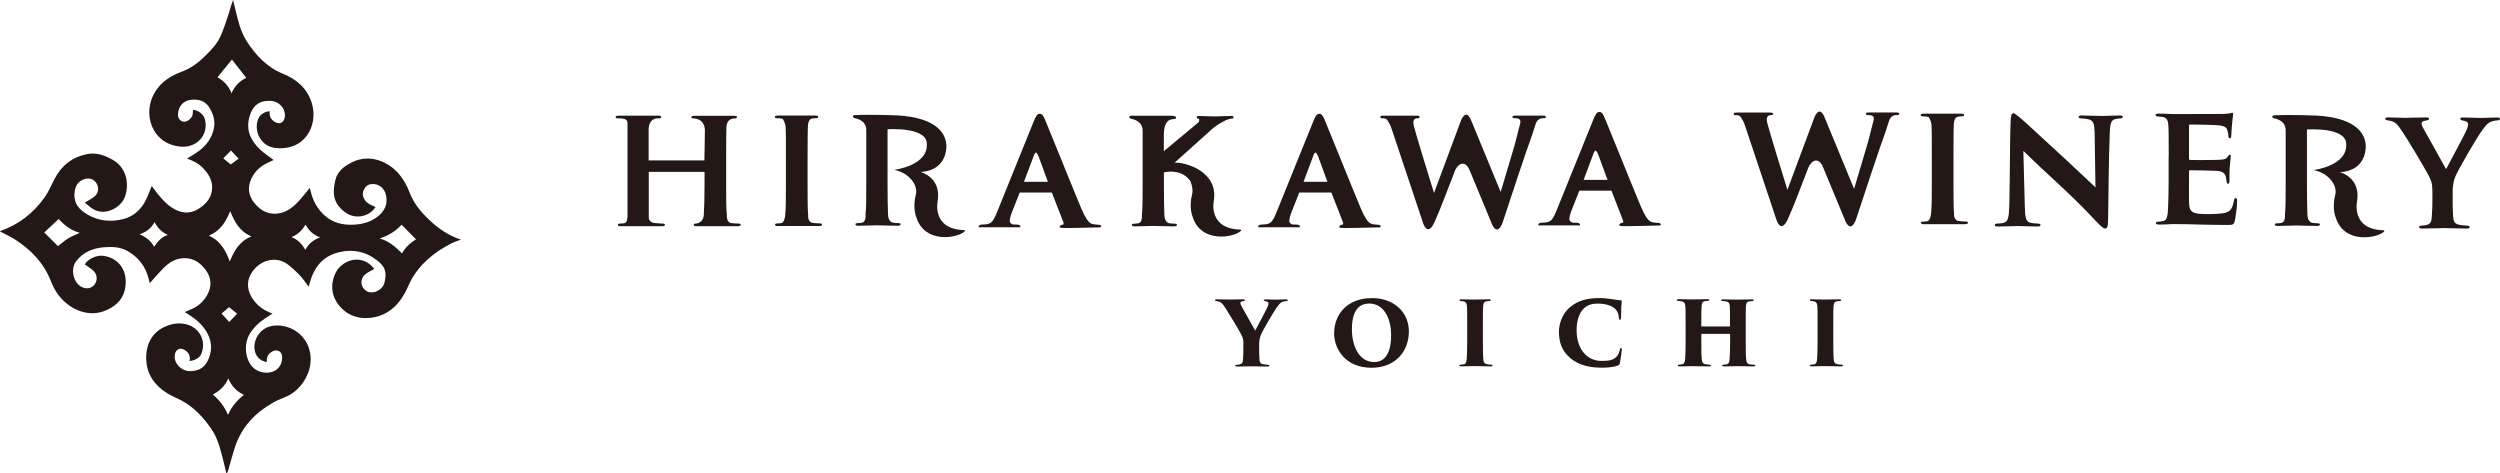 <?xml version="1.0" encoding="UTF-8"?>
<svg id="_レイヤー_2" data-name="レイヤー 2" xmlns="http://www.w3.org/2000/svg" viewBox="0 0 376.06 71.16">
  <defs>
    <style>
      .cls-1 {
        fill: #231815;
      }
    </style>
  </defs>
  <g id="_レイヤー_1-2" data-name="レイヤー 1">
    <g>
      <path class="cls-1" d="M12.78,30.46c.54-.33,1-.56,1.4-.87.64-.51.75-1.32.34-2.01-.39-.65-1.1-.89-1.87-.62-.97.34-1.41,1.09-1.46,2.31-.05,1.43.81,2.3,1.88,2.95,1.75,1.06,3.69,1.23,5.63.69,1.39-.39,2.44-1.34,3.13-2.61.39-.73.66-1.53.99-2.32.28.37.59.8.92,1.21.76.95,1.6,1.83,2.71,2.38,1.28.63,2.53.5,3.67-.32,1.02-.73,1.76-1.65,1.79-3,.02-1.22-.58-2.13-1.36-2.95-.65-.69-1.46-1.12-2.42-1.44.47-.29.87-.54,1.27-.79.88-.56,1.64-1.26,2.17-2.17.94-1.62.9-3.24-.13-4.8-.6-.91-1.54-1.19-2.57-1.1-.86.07-1.56.48-1.91,1.31-.11.27-.18.58-.19.88-.02.51.25.93.63,1.06.48.16.87-.04,1.19-.37.38-.38.41-.51.44-1.35.81.02,1.63.69,1.81,1.48.54,2.3-1.21,4.23-3.61,4.05-4.48-.34-5.93-5.14-3.83-8.35.97-1.49,2.34-2.33,3.93-2.92,1.32-.49,2.43-1.29,3.42-2.27.95-.93,1.9-1.88,2.44-3.11.5-1.13.87-2.32,1.26-3.49.21-.62.34-1.27.61-1.92.13.52.25,1.05.38,1.57.38,1.6.77,3.21,1.66,4.61,1.37,2.13,3.06,3.95,5.48,4.92,2.1.84,3.67,2.26,4.33,4.43,1,3.3-1.02,7.29-5.6,6.71-1.97-.25-3.17-2.38-2.51-4.25.25-.71.96-1.22,1.78-1.25-.08.48.01.91.36,1.29.36.38.91.6,1.29.46.4-.14.64-.62.63-1.2-.03-1.14-.97-2.07-2.19-2.12-1.7-.06-2.68.72-3.15,2.4-.57,2.04.23,3.65,1.69,5,.6.56,1.31,1,1.96,1.5-.45.21-.93.41-1.37.66-.96.55-1.68,1.36-2.09,2.38-.46,1.14-.32,2.24.42,3.25,1.14,1.55,2.61,2.05,4.1,1.68,1.14-.28,2.03-1.03,2.81-1.89.53-.58,1-1.21,1.56-1.89.06.24.11.43.16.62.33,1.34.97,2.5,1.99,3.46,1.27,1.19,2.8,1.54,4.47,1.46,1.36-.07,2.63-.42,3.71-1.32.97-.81,1.4-1.79,1.15-3.07-.21-1.08-1.09-1.81-2.18-1.72-.59.04-.97.4-1.19.9-.24.53-.14,1.06.19,1.53.29.41.6.6,1.59,1.02-.41.63-.98,1.05-1.66,1.27-1.45.46-2.74-.07-3.79-1.29-1.03-1.19-.92-2.6-.6-4,.32-1.39,1.36-2.14,2.56-2.73,2.68-1.33,5.51,0,7.02,1.79.69.82,1.2,1.74,1.58,2.75.63,1.67,1.74,2.99,3.01,4.19,1.37,1.29,2.89,2.33,4.73,2.93-.53.2-1.03.34-1.48.58-2.56,1.32-4.73,3.08-6.11,5.68-.3.56-.52,1.16-.82,1.71-1.14,2.12-2.84,3.55-5.28,3.8-2.03.2-3.8-.57-4.94-2.27-.95-1.42-.96-3.08-.19-4.59.63-1.22,2.29-2.27,4.01-1.78.76.22,1.33.7,1.78,1.27-.48.28-.98.49-1.38.83-.82.69-.72,1.9.16,2.48.93.61,2.47-.08,2.75-1.26.42-1.73.04-2.6-1.68-3.73-1.77-1.16-3.8-1.31-5.77-.65-2.02.68-3.19,2.27-3.76,4.31-.06.22-.12.45-.19.7-.46-.6-.86-1.21-1.36-1.73-.58-.61-1.2-1.19-1.87-1.68-1.45-1.05-3.44-.8-4.8.61-1.41,1.47-1.48,3.28-.15,4.96.63.8,1.43,1.36,2.37,1.74.1.04.2.08.36.15-.43.27-.81.51-1.18.76-.92.61-1.69,1.37-2.26,2.32-.93,1.54-.67,3.96.59,5.09,1.08.97,3.25,1.06,4.04-.43.21-.39.29-.9.25-1.34-.07-.76-.78-1.08-1.45-.72-.55.3-.88.74-.84,1.4,0,.05,0,.11-.01.16,0,.01-.01.02-.02.03-.97-.12-1.8-.92-1.84-2.14-.05-1.59,1.12-3.04,2.69-3.29,2.29-.37,5.06,1,5.67,3.96.57,2.81-1.26,5.59-3.36,6.59-.7.33-1.44.57-2.11.95-2.68,1.49-4.71,3.58-5.74,6.52-.4,1.16-.69,2.35-1.04,3.53-.06.21-.14.4-.22.61-.04,0-.07,0-.11,0-.15-.65-.3-1.3-.47-1.94-.41-1.62-.8-3.26-1.75-4.66-1.21-1.77-2.64-3.33-4.56-4.35-.7-.37-1.46-.66-2.13-1.08-1.87-1.16-3.05-2.82-3.14-5.05-.09-2.23.82-4.12,2.93-5.01,1-.42,2.06-.58,3.12-.3,2.04.53,3.05,2.61,2.19,4.54-.22.49-1.01.94-1.72.97.15-.7-.11-1.24-.69-1.62-.72-.48-1.42-.15-1.54.71-.17,1.25.98,2.46,2.33,2.44,1.39-.01,2.28-.62,2.79-1.92.55-1.39.43-2.72-.34-4-.64-1.07-1.54-1.86-2.58-2.52-.22-.14-.43-.28-.69-.45.47-.21.89-.37,1.3-.57.9-.44,1.58-1.13,2.06-1.98.73-1.3.67-2.58-.23-3.8-.97-1.3-2.23-1.98-3.87-1.69-1.01.18-1.82.78-2.53,1.49-.68.69-1.31,1.44-2,2.21-.05-.21-.11-.4-.15-.59-.46-1.92-1.57-3.36-3.29-4.3-1.07-.58-2.28-.61-3.47-.51-1.68.14-3.12.73-4.18,2.12-.88,1.16-.41,3.28.91,3.88.76.35,1.49.16,1.94-.49.4-.59.33-1.45-.23-1.97-.39-.36-.85-.63-1.29-.96.33-.72,1.65-1.4,2.64-1.31,2.08.2,3.77,1.84,3.47,4.55-.2,1.77-1.19,2.85-2.74,3.58-2.42,1.16-4.97.23-6.63-1.4-.83-.81-1.42-1.78-1.84-2.87-1.07-2.76-3.02-4.78-5.47-6.34-.7-.45-1.48-.79-2.23-1.19,0,0,.04-.04.08-.05,2.79-.97,5-2.71,6.69-5.1.6-.85.99-1.84,1.48-2.76,1.04-1.99,2.64-3.26,4.85-3.7,1.38-.28,2.63.15,3.83.82,2.36,1.31,2.51,3.98,1.87,5.65-.62,1.62-3.06,2.98-4.96,1.67-.38-.26-.71-.58-1.07-.87ZM37.81,35.55c-1.74-.72-2.52-2.14-3.18-3.79-.67,1.63-1.49,2.97-3.21,3.69,1.75.78,2.52,2.21,3.15,3.89.66-1.68,1.49-3.06,3.25-3.79ZM36.69,59.4c-1.12-.55-1.89-1.35-2.35-2.49-.46,1.12-1.26,1.89-2.33,2.43,1,.85,1.75,1.81,2.29,3.07.54-1.25,1.33-2.18,2.39-3.01ZM57.12,35.87c1.35.39,2.38,1.23,3.34,2.26.55-.99,1.32-1.63,2.12-2.13-.73-.74-1.44-1.46-2.17-2.2-.87.94-1.97,1.66-3.3,2.07ZM8.82,32.94c-.76.72-1.48,1.39-2.16,2.03.65.65,1.35,1.35,2.06,2.05.46-.35.95-.8,1.5-1.14.54-.34,1.16-.56,1.78-.86-1.34-.35-2.34-1.17-3.18-2.08ZM34.89,8.96c-.67.82-1.41,1.72-2.18,2.66.92.53,1.69,1.26,2.12,2.41.49-1.15,1.27-1.87,2.21-2.32-.75-.96-1.48-1.89-2.15-2.75ZM48.15,35.7c-.97-.35-1.68-.96-2.18-1.91-.53.85-1.13,1.48-2.12,1.88,1.01.39,1.57,1.07,2.09,1.91.5-.99,1.27-1.51,2.21-1.88ZM21,35.25c.96.42,1.71.96,2.18,1.87.54-.79,1.09-1.46,2.07-1.78-.94-.43-1.54-1.05-2-1.93-.5.93-1.23,1.49-2.26,1.83ZM34.47,46.2c-.36.31-.76.64-1.14.96.38.42.77.85,1.15,1.27.41-.43.8-.84,1.19-1.24-.39-.32-.8-.65-1.21-.99ZM35.9,23.87c-.38-.41-.77-.82-1.16-1.23-.38.39-.77.79-1.15,1.18l1.12.92c.39-.29.78-.58,1.18-.87Z"/>
      <g>
        <path class="cls-1" d="M302.46,18.1c.02-.66.11-1.06.38-1.06.18,0,.29.07.86.53.93.77,2.08,1.88,7.14,6.52,2.25,2.08,3.78,3.56,4.37,4.09l-.13-8.29c-.04-1.24-.15-1.81-1.04-1.97-.31-.07-.66-.09-.97-.11-.29,0-.4-.11-.4-.22,0-.15.2-.22.44-.22.88,0,2.32.07,3.2.07.49,0,1.59-.07,2.52-.07.33,0,.49.07.49.2,0,.11-.11.24-.38.24-.29.02-.4.02-.55.07-.73.09-.95.46-1.02,1.83-.18,4.44-.18,8.86-.26,13.3,0,1.13-.15,1.37-.44,1.37-.35,0-.89-.58-2.37-2.15-1.37-1.46-3.55-3.54-4.88-4.76-1.24-1.13-3.45-3.2-5.06-4.77l.22,8.37c.04,1.59.13,2.19.75,2.41.33.11.73.11,1.17.15.33.02.44.09.44.22,0,.18-.18.22-.53.22-.77,0-1.48-.04-2.85-.07-.51,0-2.14.07-3.01.07-.31,0-.49-.04-.49-.22,0-.13.11-.22.42-.22.2-.02.49-.02.73-.07.86-.13.97-.69,1.04-2.74.11-4.55.07-9.88.2-12.73Z"/>
        <path class="cls-1" d="M106.03,19.71c0,1.42-.07,4.06-.07,4.06v.36h-8.39v-4.58c0-1.95,1.49-1.75,1.49-1.75.26,0,.4-.04.4-.2s-.15-.2-.46-.2h-5.93c-.31,0-.46.04-.46.2s.13.2.37.2c.31,0,.68.02.86.07,0,0,.59.11.55.63v13.84s.07,1.24-.54,1.24c-.16.03-.34.05-.56.05-.26,0-.35.07-.35.18,0,.15.15.22.44.22h6.2c.26,0,.44-.07.44-.22,0-.11-.11-.18-.35-.18-.27,0-.63-.03-.93-.06-1.28,0-1.15-.94-1.15-.94v-6.78h8.39v1.81c0,2.01-.05,3.74-.11,4.64-.08,1.28-1.17,1.33-1.17,1.33-.26,0-.35.07-.35.18,0,.15.15.22.46.22h6.17c.26,0,.44-.07.44-.22,0-.11-.11-.18-.35-.18-.27,0-.63-.03-.93-.06-.93,0-.8-1.24-.8-1.24-.11-.93-.11-2.66-.11-4.67v-3.87c0-3.34.02-3.95.04-4.64.04-1.4,1.19-1.33,1.19-1.33.26.02.4-.04.4-.2s-.15-.2-.46-.2h-5.93c-.31,0-.46.04-.46.2s.13.2.37.2c0,0,1.66-.05,1.66,1.91Z"/>
        <path class="cls-1" d="M117.03,34.01c-.29,0-.44-.07-.44-.22,0-.11.09-.18.35-.18.22,0,.39-.02.55-.05.55-.05.62-1.17.62-1.17.11-.91.11-2.61.11-4.76v-3.87c0-3.34,0-3.95-.04-4.64-.02-.27-.06-.48-.14-.65l-.17-.37c-.1-.23-.18-.23-.18-.23-.24-.07-.53-.09-.79-.09-.22,0-.35-.04-.35-.22,0-.13.18-.18.53-.18h5.54c.29,0,.46.04.46.18,0,.18-.13.22-.35.22s-.4.02-.66.07c0,0-.52.07-.55,1.27-.02.7-.04,1.3-.04,4.64v3.87c0,2.15,0,3.85.09,4.79,0,0-.13,1.06.81,1.12.3.03.66.06.93.06.24,0,.35.07.35.18,0,.15-.18.22-.42.22h-6.2Z"/>
        <path class="cls-1" d="M289.4,33.73c-.29,0-.44-.07-.44-.22,0-.11.09-.18.35-.18.22,0,.39-.02.55-.05.55-.05.62-1.17.62-1.17.11-.91.11-2.61.11-4.76v-3.87c0-3.34,0-3.95-.04-4.64-.02-.27-.06-.48-.14-.65l-.17-.37c-.1-.23-.18-.23-.18-.23-.24-.07-.53-.09-.79-.09-.22,0-.35-.04-.35-.22,0-.13.18-.18.53-.18h5.54c.29,0,.46.04.46.18,0,.18-.13.22-.35.22s-.4.02-.66.07c0,0-.52.07-.55,1.27-.02.7-.04,1.3-.04,4.64v3.87c0,2.15,0,3.85.09,4.79,0,0-.13,1.06.81,1.12.3.03.66.06.93.06.24,0,.35.07.35.18,0,.15-.18.22-.42.22h-6.2Z"/>
        <path class="cls-1" d="M228.7,18.46l-.86,3.36c-.71,2.37-1.65,5.5-2.1,7.06l-4.34-10.52-.1-.24c-.8-1.95-1.53,0-1.53,0l-4.06,10.91c-.66-2.1-2.69-8.74-3.01-9.99-.37-1.31.46-1.24.46-1.24.22,0,.4-.02.4-.2,0-.13-.15-.2-.46-.2h-4.99c-.31,0-.48.04-.48.2,0,.18.13.2.35.2,0,0,.49-.08.73.31l.24.39c.16.25.31.61.47,1.13l4.66,13.96s.62,2.01,1.62,0l.15-.33c.6-1.29,1.99-4.88,3.05-7.68.8-1.5,1.79-1.09,2.23.18l3.15,7.6.09.23s.77,2.13,1.64-.05l.06-.18c1.17-3.58,3.41-10.35,4.39-13.04l.57-1.76c.35-.93,1.19-.77,1.19-.77.2,0,.31-.07.31-.22,0-.13-.15-.18-.4-.18h-4.11c-.33,0-.51.04-.51.2,0,.13.15.2.37.2,0,0,.99-.1.8.66Z"/>
        <path class="cls-1" d="M281.86,17.99l-.86,3.36c-.71,2.37-1.65,5.5-2.1,7.06l-4.34-10.52-.1-.24c-.8-1.95-1.53,0-1.53,0l-4.06,10.91c-.66-2.1-2.69-8.74-3.01-9.99-.37-1.31.46-1.24.46-1.24.22,0,.4-.02.4-.2,0-.13-.15-.2-.46-.2h-4.99c-.31,0-.48.04-.48.2,0,.18.13.2.35.2,0,0,.49-.08.73.31l.24.39c.16.25.31.61.47,1.13l4.66,13.96s.62,2.01,1.62,0l.15-.33c.6-1.29,1.99-4.88,3.05-7.68.8-1.5,1.79-1.09,2.23.18l3.15,7.6.09.23s.77,2.13,1.64-.05l.06-.18c1.17-3.58,3.41-10.35,4.39-13.04l.57-1.76c.35-.93,1.19-.77,1.19-.77.2,0,.31-.07.31-.22,0-.13-.15-.18-.4-.18h-4.11c-.33,0-.51.04-.51.2,0,.13.15.2.37.2,0,0,.99-.1.8.66Z"/>
        <path class="cls-1" d="M249.71,33.91c.1-.04.15-.16.08-.24-.05-.07-.15-.14-.33-.14-.24,0-.58-.04-.89-.1-.13-.03-.26-.08-.38-.16-.27-.17-.73-.69-1.37-2.22-.76-1.81-2.13-5.19-3.34-8.18-.78-1.93-1.48-3.66-1.87-4.59-.11-.26-.19-.46-.24-.58-.22-.5-.4-.86-.79-.86-.42,0-.61.46-.86,1.04l-5.51,13.62c-.29.72-.59,1.47-1.06,1.76-.18.11-.37.17-.6.2-.17.02-.46.04-.65.04-.35,0-.52.14-.52.41h6.3s0-.01,0-.02c0-.39-.39-.39-.65-.39h-.34c-.23,0-.41-.1-.56-.31-.04-.06-.06-.14-.06-.25,0-.23.11-.73.31-1.24l1.19-3.02h4.83s1.76,4.52,1.76,4.52c.01.04.02.19,0,.24,0,.04-.03.06,0,.06-.04,0-.08,0-.11,0-.11,0-.53.17-.46.37s.33.19,6.12.05ZM239.7,23.06c.08-.2.24-.41.31-.41,0,0,.17.02.41.62l1.39,3.79h-3.6l1.5-3.99Z"/>
        <path class="cls-1" d="M207.58,34.19c.1-.04.15-.16.08-.24-.05-.07-.15-.14-.33-.14-.24,0-.58-.04-.89-.1-.13-.03-.26-.08-.38-.16-.27-.17-.73-.69-1.37-2.22-.76-1.81-2.13-5.19-3.34-8.18-.78-1.93-1.48-3.66-1.87-4.59-.11-.26-.19-.46-.24-.58-.22-.5-.4-.86-.79-.86-.42,0-.61.46-.86,1.04l-5.51,13.62c-.29.72-.59,1.47-1.06,1.76-.18.11-.37.17-.6.2-.17.02-.46.04-.65.04-.35,0-.52.14-.52.41h6.3s0-.01,0-.02c0-.39-.39-.39-.65-.39h-.34c-.23,0-.41-.1-.56-.31-.04-.06-.06-.14-.06-.25,0-.23.11-.73.31-1.24l1.19-3.02h4.83s1.76,4.52,1.76,4.52c.01.04.02.19,0,.24,0,.04-.03.06,0,.06-.04,0-.08,0-.11,0-.11,0-.53.17-.46.37s.33.19,6.12.05ZM197.57,23.35c.08-.2.24-.41.31-.41,0,0,.17.02.41.62l1.39,3.79h-3.6l1.5-3.99Z"/>
        <path class="cls-1" d="M165.53,34.19c.1-.04.15-.16.08-.24-.05-.07-.15-.14-.33-.14-.24,0-.58-.04-.89-.1-.13-.03-.26-.08-.38-.16-.27-.17-.73-.69-1.37-2.22-.76-1.81-2.13-5.19-3.34-8.18-.78-1.93-1.48-3.66-1.87-4.59-.11-.26-.19-.46-.24-.58-.22-.5-.4-.86-.79-.86-.42,0-.61.46-.86,1.04l-5.51,13.62c-.29.72-.59,1.47-1.06,1.76-.18.11-.37.17-.6.2-.17.02-.46.04-.65.04-.35,0-.52.14-.52.41h6.3s0-.01,0-.02c0-.39-.39-.39-.65-.39h-.34c-.23,0-.41-.1-.56-.31-.04-.06-.06-.14-.06-.25,0-.23.11-.73.31-1.24l1.19-3.02h4.83s1.76,4.52,1.76,4.52c.01.04.02.19,0,.24,0,.04-.03.06,0,.06-.04,0-.08,0-.11,0-.11,0-.53.17-.46.37s.33.19,6.12.05ZM155.52,23.35c.08-.2.24-.41.31-.41,0,0,.17.02.41.62l1.39,3.79h-3.6l1.5-3.99Z"/>
        <path class="cls-1" d="M139.4,21.46c.4,3.46-4.91,4.09-4.91,4.09,2.33.43,3.63,2.37,3.28,3.71-.54,2.07.07,3.42.07,3.42,1.25,4.01,6.09,3.13,7.18,2.2.3-.25,0-.27,0-.27-4.92-.13-3.97-4.36-3.97-4.36.59-3.6-2.58-4.38-2.58-4.38,4.26-.26,3.88-4.12,3.88-4.12-.31-3.5-4.76-4.25-7.31-4.39,0,0-3.88-.17-6.53-.04,0,0-.5.11,0,.45,0,0,1.8.17,1.8,1.8v2.68s0,5.34,0,5.34c0,2.01,0,3.74-.11,4.64,0,0,.14,1.22-.61,1.28-.16.03-.34.05-.56.05-.26,0-.35.07-.35.18,0,.15.15.22.44.22.88,0,2.26-.07,2.77-.07.55,0,1.93.07,3.16.07.24,0,.42-.07.42-.22,0-.11-.11-.18-.29-.18-.22,0-.54-.03-.82-.06,0,0-.74-.03-.78-1.24-.04-.94-.07-2.67-.07-4.68v-1.1s0-3.83,0-3.83v-3.2s5.62-.41,5.9,2.01Z"/>
        <path class="cls-1" d="M352.91,21.49c.4,3.46-4.91,4.09-4.91,4.09,2.33.43,3.63,2.37,3.28,3.71-.54,2.07.07,3.42.07,3.42,1.25,4.01,6.09,3.13,7.18,2.2.3-.25,0-.27,0-.27-4.92-.13-3.97-4.36-3.97-4.36.59-3.6-2.58-4.38-2.58-4.38,4.26-.26,3.88-4.12,3.88-4.12-.31-3.5-4.76-4.25-7.31-4.39,0,0-3.88-.17-6.53-.04,0,0-.5.11,0,.45,0,0,1.8.17,1.8,1.8v2.68s0,5.34,0,5.34c0,2.01,0,3.74-.11,4.64,0,0,.14,1.22-.61,1.28-.16.03-.34.05-.56.05-.26,0-.35.07-.35.18,0,.15.15.22.44.22.88,0,2.26-.07,2.77-.07.55,0,1.93.07,3.16.07.24,0,.42-.07.42-.22,0-.11-.11-.18-.29-.18-.22,0-.54-.03-.82-.06,0,0-.74-.03-.78-1.24-.04-.94-.07-2.67-.07-4.68v-1.1s0-3.83,0-3.83v-3.2s5.62-.41,5.9,2.01Z"/>
        <path class="cls-1" d="M186.56,34.53c-4.92-.13-3.97-4.36-3.97-4.36.59-3.6-2.72-5.11-4.36-5.51-.65-.16-1.16-.2-1.53-.2l5.07-4.55c.58-.56,1.11-.98,1.63-1.28l.85-.48c.36-.21.98-.31.98-.31.22,0,.33-.04.33-.2s-.15-.2-.37-.2c-.68,0-1.89.07-2.57.07-.59,0-1.8-.07-2.26-.07-.24,0-.35.04-.35.2,0,.13.09.18.29.22,0,0,.13.09.08.29l-.04.2-5.27,4.39v-2.46c0-2.39,1.22-2.33,1.22-2.33l.54-.09s.48-.45-.78-.45h-5.97s-.5.11,0,.45c0,0,1.8.17,1.8,1.8v2.68s0,5.34,0,5.34c0,2.01,0,3.74-.11,4.64,0,0,.14,1.22-.61,1.28-.16.03-.34.05-.56.05-.26,0-.35.07-.35.18,0,.15.15.22.44.22.88,0,2.26-.07,2.77-.07.55,0,1.93.07,3.16.07.24,0,.42-.07.42-.22,0-.11-.11-.18-.29-.18-.22,0-.54-.03-.82-.06,0,0-.74-.03-.78-1.24-.04-.94-.07-2.67-.07-4.68v-1.1s0-.64,0-.64c.7-.15,2.77-.43,3.99,1.33.29.72.39,1.43.26,1.92-.54,2.07.07,3.42.07,3.42,1.25,4.01,6.09,3.13,7.18,2.2.3-.25,0-.27,0-.27Z"/>
        <path class="cls-1" d="M326.23,23.5c0-3.6-.02-4.04-.07-4.75-.04-.64-.24-1.02-.79-1.15-.2-.04-.51-.04-.73-.07-.29-.02-.4-.11-.4-.24s.13-.2.49-.2c1.26,0,1.48.07,2.45.07.46,0,6.72-.02,7.07-.02.44,0,.97-.04,1.19-.09.15-.04.27-.09.35-.09.11,0,.13.09.13.2s-.04.33-.11.97c-.07.44-.11,1.22-.18,2.36,0,.18-.09.31-.22.31-.11,0-.2-.11-.22-.31,0-.24-.02-.46-.11-.77-.11-.51-.4-.8-1.46-.88-.73-.07-3.49-.11-4.16-.11-.13,0-.18.07-.18.22v4.86c0,.15.02.26.18.26.62.02,3.25,0,4.05-.02,1.08-.04,1.37-.11,1.61-.51.13-.2.2-.29.31-.29.13,0,.13.13.13.26,0,.22-.11,1.02-.18,1.88-.02.51-.02,1.59-.02,1.83,0,.29-.07.42-.2.42-.15,0-.2-.15-.24-.35-.02-.18-.04-.33-.07-.51-.09-.64-.4-1.02-1.48-1.08-.62-.04-3.27-.09-3.96-.09-.11,0-.13.11-.13.29v1.52c0,.75-.02,2.06,0,2.89.02,1.55.33,1.9,2.78,1.9.58,0,2.28-.02,2.9-.27.62-.24.88-.73,1.08-1.75.04-.26.13-.4.27-.4.18,0,.2.22.2.49,0,.86-.24,2.54-.35,2.96-.15.57-.31.6-1.13.6-3.05,0-5.55-.13-7.87-.13-1.04,0-1.12.07-2.34.07-.4,0-.53-.07-.53-.22,0-.11.11-.22.44-.22.27-.02.49-.04.66-.09.62-.09.71-.93.75-2.32.04-.88.07-2.19.07-3.56v-3.89Z"/>
        <path class="cls-1" d="M365.88,28.64c0-1.19-.24-1.64-.62-2.36-.82-1.5-3.01-5.15-3.76-6.28-.84-1.28-1.08-1.57-1.79-1.79-.13-.04-.4-.09-.58-.11-.22-.02-.33-.11-.33-.24,0-.15.18-.2.44-.2.91,0,1.72.07,2.56.07.38,0,1.77-.07,3.16-.07.24,0,.42.04.42.18,0,.18-.11.22-.44.29-.6.07-.68.29-.68.46,0,.15.07.35.22.64.35.64,3.12,5.55,3.47,6.21,1.35-2.54,2.54-4.75,2.96-5.63.22-.46.35-.84.35-1.13,0-.24-.13-.44-.8-.55-.2-.04-.38-.11-.38-.26,0-.13.13-.2.49-.2.91,0,1.66.07,2.5.07.31,0,2.12-.07,2.54-.07.27,0,.44.04.44.2,0,.18-.15.24-.44.24-.29.02-.6.09-.86.18-.62.24-.84.62-1.24,1.13-.75.93-3.91,6.34-4.22,7.27-.33.93-.35,1.79-.35,2.1v1.57c0,.35,0,1.26.07,2.19.04.55.09,1.1.91,1.26.4.09.84.09,1.22.13.26.02.35.09.35.24,0,.11-.11.2-.44.2-1.59,0-2.58-.07-3.31-.07-.64,0-2.43.07-3.42.07-.31,0-.44-.09-.44-.24,0-.11.13-.2.4-.2.35-.04.57-.04.77-.11.57-.15.71-.55.75-1.19.07-.93.09-1.92.09-2.28v-1.7Z"/>
      </g>
      <g>
        <path class="cls-1" d="M187.04,51.67c0-.72-.15-.99-.37-1.43-.49-.91-1.82-3.11-2.27-3.8-.51-.78-.66-.95-1.08-1.08-.08-.03-.24-.05-.35-.07-.13-.01-.2-.07-.2-.15,0-.09.11-.12.27-.12.55,0,1.55.04,2.06.04.23,0,1.07-.04,1.91-.04.15,0,.25.03.25.11,0,.11-.07.13-.27.17-.36.04-.41.17-.41.28,0,.09.04.21.13.39.21.39,1.88,3.36,2.1,3.76.81-1.54,1.54-2.87,1.79-3.41.13-.28.21-.51.21-.68,0-.15-.08-.27-.48-.33-.12-.03-.23-.07-.23-.16,0-.08.08-.12.29-.12.55,0,1,.04,1.51.04.19,0,1.28-.04,1.54-.04.16,0,.27.03.27.12,0,.11-.09.15-.27.15-.17.01-.36.05-.52.11-.38.15-.51.37-.75.68-.45.56-2.37,3.84-2.55,4.4-.2.56-.21,1.08-.21,1.27v.95c0,.21,0,.76.04,1.32.03.33.05.67.55.76.24.05.51.05.73.08.16.01.21.05.21.15,0,.07-.07.12-.27.12-.96,0-2.07-.04-2.51-.04-.39,0-1.47.04-2.07.04-.19,0-.27-.05-.27-.15,0-.07.08-.12.24-.12.21-.03.35-.03.47-.07.35-.09.43-.33.45-.72.04-.56.05-1.16.05-1.38v-1.03Z"/>
        <path class="cls-1" d="M200.69,50.12c0-2.67,1.79-5.28,5.72-5.28,3.4,0,5.52,2.27,5.52,4.99,0,3.11-2.11,5.49-5.62,5.49-3.94,0-5.63-2.83-5.63-5.2ZM209.26,50.41c0-2.22-.92-4.75-3.29-4.75-1.23,0-2.61.68-2.61,3.85,0,2.53,1.06,4.95,3.36,4.95.83,0,2.54-.36,2.54-4.05Z"/>
        <path class="cls-1" d="M220.7,48.9c0-2.07,0-2.46-.04-2.89-.03-.37-.17-.61-.47-.67-.09-.03-.23-.04-.4-.05-.16,0-.25-.05-.25-.15,0-.08.07-.12.29-.12.53,0,1.84.04,1.95.04.12,0,1.7-.04,2.18-.04.23,0,.29.05.29.13,0,.11-.12.13-.25.13-.13.01-.21.01-.39.04-.35.07-.48.24-.51.72-.04.43-.04.78-.04,2.85v2.35c0,1.06.01,2.3.07,2.86.03.35.11.59.51.68.17.04.41.05.59.07.23,0,.28.05.28.13,0,.07-.07.13-.28.13-.91,0-2.34-.04-2.46-.04-.07,0-1.47.04-1.93.04-.21,0-.32-.03-.32-.13,0-.09.11-.13.27-.13.13-.01.27-.03.41-.05.28-.04.38-.33.42-.72.05-.56.08-1.52.08-2.83v-2.35Z"/>
        <path class="cls-1" d="M236.19,53.85c-1.31-1.12-1.69-2.5-1.69-3.93,0-.91.31-2.57,1.66-3.7,1.15-.98,2.49-1.38,4.42-1.38.76,0,1.38.08,1.9.16.6.09.92.16,1.32.17.15.01.15.09.15.17,0,.11-.04.43-.07.88-.03.44-.01,1.23-.04,1.56-.01.2-.04.32-.16.32-.11,0-.15-.09-.16-.28-.01-.29-.07-.83-.51-1.31-.47-.49-1.4-.84-2.7-.84-.79,0-1.44.19-1.97.64-.81.71-1.18,1.95-1.18,3.38,0,2.75,1.5,4.6,3.74,4.6,1.1,0,1.78-.09,2.3-.68.19-.2.33-.49.44-.9.07-.28.11-.37.21-.37.09,0,.11.13.11.24,0,.23-.16,1.39-.29,2.03-.03.2-.12.31-.35.39-.53.21-1.44.31-2.3.31-1.74,0-3.45-.29-4.85-1.47Z"/>
        <path class="cls-1" d="M260.15,49.14s.08-.03.08-.09v-.28c0-2.07,0-2.3-.03-2.73-.03-.39-.13-.61-.57-.71-.11-.01-.31-.03-.47-.04-.19,0-.25-.08-.25-.13,0-.08.07-.13.27-.13.77,0,1.98.04,2.11.04.12,0,1.66-.04,2.23-.04.2,0,.27.05.27.13,0,.07-.07.13-.2.13-.23.03-.31.03-.47.05-.35.05-.45.28-.49.71-.03.43-.03.78-.03,2.85v2.35c0,1.27,0,2.26.07,2.82.04.44.15.67.55.74.19.03.45.04.59.05.16,0,.23.07.23.13,0,.09-.11.13-.27.13-.92,0-2.27-.04-2.51-.04-.21,0-1.26.04-1.91.04-.24,0-.29-.07-.29-.15,0-.07.08-.12.25-.12.14-.01.29-.03.42-.05.32-.07.4-.32.44-.75.05-.56.08-1.4.08-2.67v-1.08c0-.05-.04-.08-.08-.08h-4.17s-.08.01-.08.08v1.39c0,1.27.01,1.82.07,2.39.04.39.16.64.56.71.28.04.42.05.56.07.15,0,.25.04.25.13,0,.07-.07.13-.27.13-.76,0-2.34-.04-2.47-.04-.12,0-1.52.04-1.95.04-.15,0-.29-.03-.29-.12s.05-.15.23-.15c.16-.01.24-.03.41-.05.32-.04.44-.39.47-.79.04-.56.07-1.5.07-2.77v-2.33c0-2.07-.01-2.38-.04-2.81-.03-.47-.17-.72-.64-.79-.16-.03-.23-.03-.38-.04-.24-.01-.27-.08-.27-.15,0-.09.15-.12.29-.12.78,0,1.8.04,2.11.04.51,0,1.63-.04,2.21-.04.24,0,.28.05.28.13,0,.07-.08.13-.24.13-.16.01-.34.03-.47.05-.36.08-.43.39-.45.78-.04.43-.04.98-.04,2.65v.28c0,.07.04.09.08.09h4.17Z"/>
        <path class="cls-1" d="M273.41,48.9c0-2.07,0-2.46-.04-2.89-.03-.37-.17-.61-.47-.67-.09-.03-.23-.04-.4-.05-.16,0-.25-.05-.25-.15,0-.08.07-.12.29-.12.53,0,1.84.04,1.95.04.12,0,1.7-.04,2.18-.04.23,0,.29.05.29.13,0,.11-.12.13-.25.13-.13.01-.21.01-.39.04-.35.07-.48.24-.51.72-.04.43-.04.78-.04,2.85v2.35c0,1.06.01,2.3.07,2.86.03.35.11.59.51.68.17.04.41.05.59.07.23,0,.28.05.28.13,0,.07-.07.13-.28.13-.91,0-2.34-.04-2.46-.04-.07,0-1.47.04-1.93.04-.21,0-.32-.03-.32-.13,0-.09.11-.13.27-.13.13-.01.27-.03.41-.05.28-.04.38-.33.42-.72.05-.56.08-1.52.08-2.83v-2.35Z"/>
      </g>
    </g>
  </g>
</svg>